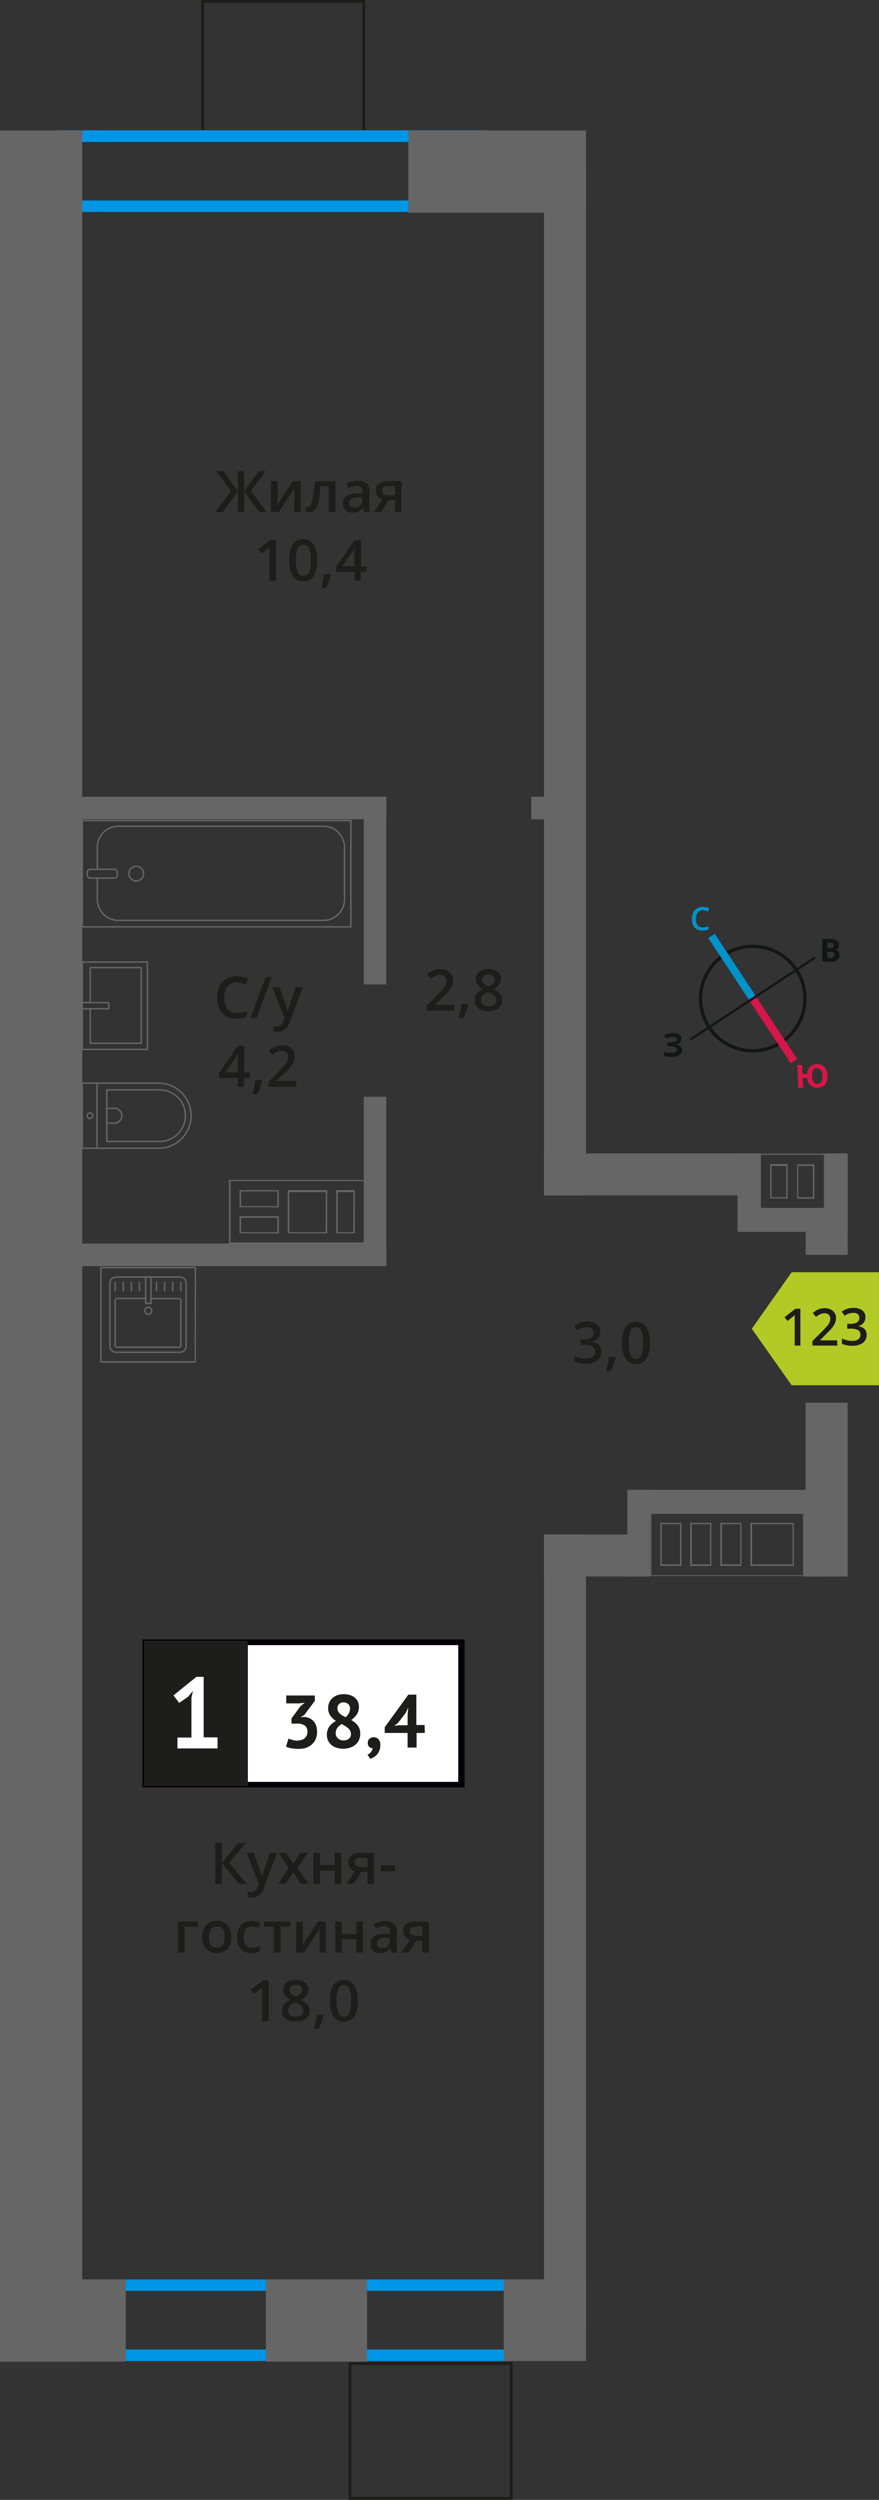 <svg id="Layer_1" data-name="Layer 1" xmlns="http://www.w3.org/2000/svg" width="153.55" height="436.43" viewBox="0 0 153.55 436.43">
  <rect x="0" y="0" width="153.55" height="436.43" fill="#333333" stroke="none"/>
  <defs>
    <style>
      .cls-1, .cls-10, .cls-11, .cls-12, .cls-3, .cls-8 {
        fill: none;
      }

      .cls-1, .cls-8 {
        stroke: #1d1d1b;
        stroke-width: 0.5px;
      }

      .cls-1, .cls-10, .cls-11, .cls-12 {
        stroke-miterlimit: 10;
      }

      .cls-2 {
        fill: #666;
      }

      .cls-3 {
        stroke: #666;
        stroke-linecap: round;
        stroke-linejoin: round;
        stroke-width: 0.25px;
      }

      .cls-4 {
        fill: #1d1d1b;
      }

      .cls-5 {
        fill: #0096e7;
      }

      .cls-6 {
        fill: #fff;
      }

      .cls-7 {
        fill: #050007;
      }

      .cls-8 {
        stroke-miterlimit: 22.93;
      }

      .cls-9 {
        fill: #b2ca25;
        fill-rule: evenodd;
      }

      .cls-10 {
        stroke: #141515;
        stroke-width: 0.58px;
      }

      .cls-11 {
        stroke: #0093ca;
        stroke-width: 1.35px;
      }

      .cls-12 {
        stroke: #d61747;
        stroke-width: 1.35px;
      }

      .cls-13 {
        fill: #141515;
      }

      .cls-14 {
        fill: #0093ca;
      }

      .cls-15 {
        fill: #d61747;
      }
    </style>
  </defs>
  <g>
    <rect class="cls-1" x="35.4" y="0.25" width="28.15" height="23.53"/>
    <rect class="cls-1" x="61.15" y="412.64" width="28.15" height="23.53"/>
    <path class="cls-2" d="M40.27,206.2H63.56v10.7H40.27Zm8.43,4.57v-3H41.85v3H48.7m8.46,4.55v-7.54H50.28v7.54h6.88m4.82,0v-7.54H58.73v7.54H62m-13.28,0v-3H41.85v3H48.7M40,206v11.2H63.81V206H40Zm8.43,4.57H42.1V208h6.35Zm8.46,4.55H50.53v-7h6.38Zm4.82,0H59v-7h2.75Zm-13.28,0H42.1V212.6h6.35Z"/>
    <path class="cls-3" d="M20.28,222.94H31.43A1.09,1.09,0,0,1,32.51,224v11a1.08,1.08,0,0,1-1.08,1.08H20.28A1.09,1.09,0,0,1,19.2,235V224A1.09,1.09,0,0,1,20.28,222.94Z"/>
    <path class="cls-3" d="M26.38,226.7h4.89a.32.32,0,0,1,.31.32v7.86a.31.31,0,0,1-.31.32H20.44a.32.32,0,0,1-.32-.32V227a.33.33,0,0,1,.32-.32h5"/>
    <path class="cls-3" d="M26.52,228.82a.61.61,0,1,1-.6-.6A.6.6,0,0,1,26.52,228.82Z"/>
    <rect class="cls-3" x="25.45" y="222.94" width="0.93" height="4.61"/>
    <line class="cls-3" x1="20.12" y1="223.92" x2="20.12" y2="225.33"/>
    <line class="cls-3" x1="21.54" y1="223.92" x2="21.54" y2="225.33"/>
    <line class="cls-3" x1="22.95" y1="223.92" x2="22.95" y2="225.33"/>
    <line class="cls-3" x1="24.36" y1="223.92" x2="24.36" y2="225.33"/>
    <line class="cls-3" x1="27.34" y1="223.92" x2="27.34" y2="225.33"/>
    <line class="cls-3" x1="28.76" y1="223.92" x2="28.76" y2="225.33"/>
    <line class="cls-3" x1="30.17" y1="223.92" x2="30.17" y2="225.33"/>
    <line class="cls-3" x1="31.59" y1="223.92" x2="31.59" y2="225.33"/>
    <path class="cls-2" d="M34,237.64H17.75V221.43H34Zm.25-16.46H17.5v16.71H34.21Z"/>
    <g>
      <path class="cls-4" d="M104.87,232.53a1.69,1.69,0,0,1-.4,1.13,1.94,1.94,0,0,1-1.11.6v0a2.14,2.14,0,0,1,1.29.54,1.54,1.54,0,0,1,.43,1.13,1.9,1.9,0,0,1-.73,1.59,3.37,3.37,0,0,1-2.07.56,4.76,4.76,0,0,1-2-.38v-1a4.39,4.39,0,0,0,1,.35,4.22,4.22,0,0,0,1,.12,2.13,2.13,0,0,0,1.25-.3,1.14,1.14,0,0,0,.41-1,.92.92,0,0,0-.46-.84,2.89,2.89,0,0,0-1.42-.26h-.62v-.94H102c1.13,0,1.7-.39,1.7-1.18a.9.9,0,0,0-.29-.71,1.38,1.38,0,0,0-.88-.25,2.54,2.54,0,0,0-.78.12,3.53,3.53,0,0,0-.89.45l-.56-.81a3.73,3.73,0,0,1,2.28-.72,2.69,2.69,0,0,1,1.68.47A1.52,1.52,0,0,1,104.87,232.53Z"/>
      <path class="cls-4" d="M107.58,237a17.41,17.41,0,0,1-.86,2.34h-.85c.23-.88.39-1.69.51-2.45h1.12Z"/>
      <path class="cls-4" d="M113.51,234.45a5.19,5.19,0,0,1-.59,2.77,2,2,0,0,1-1.83.9,2,2,0,0,1-1.81-.93,5,5,0,0,1-.61-2.74,5.09,5.09,0,0,1,.59-2.78,2.26,2.26,0,0,1,3.64,0A5,5,0,0,1,113.51,234.45Zm-3.68,0a5.22,5.22,0,0,0,.3,2.09,1,1,0,0,0,1.92,0,7.1,7.1,0,0,0,0-4.15,1,1,0,0,0-1.92,0A5.26,5.26,0,0,0,109.83,234.45Z"/>
    </g>
    <g>
      <path class="cls-4" d="M79.37,176.44H74.54v-.87l1.84-1.85c.54-.55.9-.95,1.08-1.18a3.34,3.34,0,0,0,.39-.66,1.76,1.76,0,0,0,.12-.66,1,1,0,0,0-.29-.76,1.15,1.15,0,0,0-.81-.28,2,2,0,0,0-.79.16,4,4,0,0,0-.89.54l-.62-.75a4,4,0,0,1,1.16-.72,3.4,3.4,0,0,1,1.2-.21,2.38,2.38,0,0,1,1.59.52,1.78,1.78,0,0,1,.61,1.4A2.39,2.39,0,0,1,79,172a3.37,3.37,0,0,1-.53.89,12.15,12.15,0,0,1-1.19,1.25L76,175.38v.05h3.38Z"/>
      <path class="cls-4" d="M81.82,175.39a17.41,17.41,0,0,1-.86,2.34h-.85a22.25,22.25,0,0,0,.5-2.45h1.13Z"/>
      <path class="cls-4" d="M85.33,169.21a2.52,2.52,0,0,1,1.6.47,1.48,1.48,0,0,1,.59,1.25,2,2,0,0,1-1.31,1.74,3.5,3.5,0,0,1,1.19.89,1.69,1.69,0,0,1,.35,1A1.73,1.73,0,0,1,87.1,176a2.71,2.71,0,0,1-1.75.53,2.85,2.85,0,0,1-1.81-.5,1.7,1.7,0,0,1-.64-1.41,1.84,1.84,0,0,1,.34-1.07,2.82,2.82,0,0,1,1.09-.85,2.84,2.84,0,0,1-.93-.82,1.84,1.84,0,0,1-.28-1,1.49,1.49,0,0,1,.61-1.24A2.64,2.64,0,0,1,85.33,169.21ZM84,174.59a1,1,0,0,0,.36.79,1.51,1.51,0,0,0,1,.28,1.42,1.42,0,0,0,1-.29.94.94,0,0,0,.35-.79,1,1,0,0,0-.32-.72,3.06,3.06,0,0,0-1-.61l-.15-.06a2.48,2.48,0,0,0-.92.62A1.2,1.2,0,0,0,84,174.59Zm1.32-4.49a1.22,1.22,0,0,0-.79.24.79.79,0,0,0-.3.65,1,1,0,0,0,.11.46,1.29,1.29,0,0,0,.31.36,4.14,4.14,0,0,0,.7.4,2.36,2.36,0,0,0,.82-.55,1,1,0,0,0,.25-.67.82.82,0,0,0-.3-.65A1.27,1.27,0,0,0,85.32,170.1Z"/>
    </g>
    <path class="cls-5" d="M82.88,35H11.93V24.78H82.88Zm2-12.25H9.93V37H84.88Z"/>
    <path class="cls-5" d="M88.46,410.18H20.75V399.94H88.46Zm2-12.24H18.75v14.24H90.46Z"/>
    <rect class="cls-3" x="14.37" y="143.26" width="46.92" height="18.55"/>
    <rect class="cls-3" x="15.25" y="151.76" width="5.24" height="1.54" rx="0.49"/>
    <path class="cls-3" d="M17,151.76v-3.83a3.68,3.68,0,0,1,3.68-3.68H56.5a3.68,3.68,0,0,1,3.68,3.68V157a3.69,3.69,0,0,1-3.68,3.69H20.7A3.69,3.69,0,0,1,17,157V153.3"/>
    <path class="cls-3" d="M23.81,153.8a1.28,1.28,0,1,1,1.27-1.27A1.27,1.27,0,0,1,23.81,153.8Z"/>
    <path class="cls-3" d="M27.69,189.09H14.37v11.38H27.69a5.69,5.69,0,1,0,0-11.38Z"/>
    <path class="cls-3" d="M27.58,190.27H18.66v9h8.92a4.51,4.51,0,1,0,0-9Z"/>
    <path class="cls-3" d="M20,193.49H18.66v2.58H20a1.29,1.29,0,1,0,0-2.58Z"/>
    <path class="cls-3" d="M16.19,194.78a.48.48,0,1,1-.48-.48A.47.47,0,0,1,16.19,194.78Z"/>
    <line class="cls-3" x1="16.95" y1="189.09" x2="16.95" y2="200.47"/>
    <rect class="cls-3" x="14.37" y="167.95" width="11.38" height="15.25"/>
    <polyline class="cls-3" points="14.37 176.11 18.99 176.11 18.99 175.04 14.37 175.04"/>
    <polyline class="cls-3" points="15.76 176.11 15.76 182.13 24.68 182.13 24.68 168.92 15.76 168.92 15.76 175.04"/>
    <rect class="cls-2" x="71.34" y="22.78" width="31.02" height="14.36"/>
    <rect class="cls-2" y="397.94" width="21.97" height="14.36"/>
    <rect class="cls-2" x="46.44" y="397.94" width="17.68" height="14.36"/>
    <rect class="cls-2" x="88" y="397.94" width="14.36" height="14.24"/>
    <rect class="cls-2" y="22.78" width="14.36" height="389.52"/>
    <rect class="cls-2" x="95.03" y="201.36" width="36.99" height="7.33"/>
    <rect class="cls-2" x="95.03" y="267.89" width="16.07" height="7.33"/>
    <rect class="cls-2" x="140.73" y="244.89" width="7.34" height="30.34"/>
    <rect class="cls-2" x="140.74" y="213.3" width="7.33" height="5.77"/>
    <rect class="cls-2" x="95.03" y="28.64" width="7.33" height="180.05"/>
    <rect class="cls-2" x="95.03" y="267.89" width="7.33" height="138.65"/>
    <rect class="cls-2" x="63.55" y="139.1" width="3.93" height="32.76"/>
    <rect class="cls-2" x="63.55" y="191.47" width="3.93" height="29.16"/>
    <path class="cls-2" d="M132.92,201.61h11v9.27h-11Zm4.67,7.61v-6h-3.05v6h3.05m4.67,0v-5.95h-3v6h3m-9.59-7.86h0v9.77h11.46v-9.77Zm4.67,7.61h-2.55v-5.46h2.55Zm4.67,0h-2.55v-5.46H142Z"/>
    <rect class="cls-2" x="144.14" y="201.36" width="3.94" height="13.13"/>
    <rect class="cls-2" x="128.84" y="211.13" width="19.23" height="3.94"/>
    <rect class="cls-2" x="128.84" y="201.36" width="3.94" height="13.13"/>
    <path class="cls-2" d="M113.78,264.29h26.5V275h-26.5v-1.57h0v-9.1Zm5.26,9.1v-7.53h-3.69v7.53H119m1.57,0h3.69v-7.53h-3.69v7.53m5.26,0h3.69v-7.53h-3.69v7.53m5.26,0h7.57v-7.53h-7.57v7.53M113.53,264v2.07h0v7h0v2.07h27V264Zm5.26,9.1H115.6v-7h3.19Zm5.26,0h-3.19v-7h3.19Zm5.26,0h-3.19v-7h3.19Zm9.14,0h-7.07v-7h7.07Z"/>
    <rect class="cls-2" x="109.59" y="260.1" width="3.93" height="15.13"/>
    <rect class="cls-2" x="109.59" y="260.1" width="34.81" height="3.94"/>
    <rect class="cls-2" x="140.47" y="260.1" width="3.93" height="15.13"/>
    <rect class="cls-2" x="12.45" y="139.1" width="55.03" height="3.94"/>
    <rect class="cls-2" x="92.8" y="139.1" width="5.9" height="3.94"/>
    <rect class="cls-2" x="12.45" y="217.1" width="55.03" height="3.94"/>
    <path class="cls-4" d="M43.07,328.88H41.7l-2.94-3.62v3.62H37.59v-7.14h1.17v3.45l2.89-3.45h1.28l-2.88,3.44Zm0-5.4h1.25l1.1,3.06a6.28,6.28,0,0,1,.33,1.23h0a4.66,4.66,0,0,1,.16-.65c.08-.26.49-1.47,1.24-3.64h1.24l-2.31,6.11a2.19,2.19,0,0,1-2.1,1.69,3.65,3.65,0,0,1-.74-.08v-.91a2.61,2.61,0,0,0,.59.06,1.22,1.22,0,0,0,1.17-1l.2-.5Zm7.38,2.64-1.81-2.64H50l1.23,1.89,1.24-1.89h1.3l-1.82,2.64,1.91,2.76h-1.3l-1.33-2-1.33,2h-1.3Zm5.46-2.64v2.16h2.54v-2.16H59.6v5.4H58.45v-2.33H55.91v2.33H54.76v-5.4Zm5.88,5.4H60.51l1.5-2.22a1.65,1.65,0,0,1-.86-.55,1.59,1.59,0,0,1-.31-1,1.46,1.46,0,0,1,.54-1.2,2.37,2.37,0,0,1,1.5-.43h2.46v5.4H64.19V326.8H63.1Zm.17-3.76a.7.7,0,0,0,.31.62,1.51,1.51,0,0,0,.85.21h1.07v-1.6H62.94a1.11,1.11,0,0,0-.73.2A.67.67,0,0,0,62,325.12Zm4.55,1.56v-1H69v1Z"/>
    <path class="cls-4" d="M34.59,335.48v.89H32.25v4.51H31.1v-5.4Zm5.83,2.69a2.94,2.94,0,0,1-.68,2.06,2.41,2.41,0,0,1-1.89.74,2.59,2.59,0,0,1-1.34-.34,2.23,2.23,0,0,1-.89-1,3.32,3.32,0,0,1-.31-1.48,2.91,2.91,0,0,1,.67-2.05,2.41,2.41,0,0,1,1.9-.74,2.37,2.37,0,0,1,1.85.75A2.91,2.91,0,0,1,40.42,338.17Zm-3.93,0c0,1.24.46,1.87,1.38,1.87s1.37-.63,1.37-1.87-.46-1.85-1.38-1.85a1.2,1.2,0,0,0-1,.47A2.51,2.51,0,0,0,36.49,338.17Zm7.43,2.8a2.37,2.37,0,0,1-1.87-.71,3.66,3.66,0,0,1,0-4.15,2.48,2.48,0,0,1,1.93-.73,3.51,3.51,0,0,1,1.54.32l-.35.92a3.43,3.43,0,0,0-1.2-.28c-.94,0-1.4.62-1.4,1.86a2.17,2.17,0,0,0,.35,1.36,1.21,1.21,0,0,0,1,.46,3,3,0,0,0,1.45-.38v1a2.52,2.52,0,0,1-.66.26A4.06,4.06,0,0,1,43.92,341Zm6.83-5.49v.89H49v4.51H47.84v-4.51H46.08v-.89Zm2.14,0v2.76c0,.33,0,.8-.08,1.43l2.71-4.19h1.4v5.4h-1.1v-2.72c0-.15,0-.4,0-.73s0-.58,0-.73l-2.7,4.18h-1.4v-5.4Zm6.82,0v2.16h2.54v-2.16H63.4v5.4H62.25v-2.33H59.71v2.33H58.56v-5.4Zm8.71,5.4-.23-.76h0a2.2,2.2,0,0,1-.79.68,2.62,2.62,0,0,1-1,.17,1.73,1.73,0,0,1-1.25-.43,1.62,1.62,0,0,1-.44-1.21,1.41,1.41,0,0,1,.62-1.26,3.62,3.62,0,0,1,1.89-.47l.93,0v-.29a1.1,1.1,0,0,0-.24-.78,1,1,0,0,0-.75-.25,2.67,2.67,0,0,0-.8.12,5.84,5.84,0,0,0-.73.29l-.37-.82a3.65,3.65,0,0,1,1-.35,4.45,4.45,0,0,1,1-.12,2.33,2.33,0,0,1,1.55.45,1.76,1.76,0,0,1,.53,1.41v3.64Zm-1.71-.78a1.43,1.43,0,0,0,1-.35,1.29,1.29,0,0,0,.38-1v-.47l-.69,0a2.38,2.38,0,0,0-1.18.27.82.82,0,0,0-.37.74.73.73,0,0,0,.21.56A1,1,0,0,0,66.71,340.1Zm4.68.78H70.11l1.5-2.22a1.65,1.65,0,0,1-.86-.55,1.59,1.59,0,0,1-.31-1,1.46,1.46,0,0,1,.54-1.2,2.37,2.37,0,0,1,1.5-.43h2.46v5.4H73.79V338.8H72.7Zm.17-3.76a.7.7,0,0,0,.31.62,1.51,1.51,0,0,0,.85.21h1.07v-1.6H72.54a1.11,1.11,0,0,0-.73.2A.67.67,0,0,0,71.56,337.12Z"/>
    <g>
      <path class="cls-4" d="M46.93,352.88H45.78v-4.61c0-.55,0-1,0-1.31l-.28.26-1.09.9-.58-.73,2.1-1.65h1Z"/>
      <path class="cls-4" d="M51.68,345.64a2.52,2.52,0,0,1,1.6.47,1.5,1.5,0,0,1,.6,1.25,2,2,0,0,1-1.32,1.75,3.4,3.4,0,0,1,1.19.88,1.63,1.63,0,0,1,.35,1,1.72,1.72,0,0,1-.64,1.41,2.68,2.68,0,0,1-1.76.53,2.86,2.86,0,0,1-1.8-.49,1.7,1.7,0,0,1-.64-1.42,1.85,1.85,0,0,1,.33-1.07,2.77,2.77,0,0,1,1.1-.84,2.8,2.8,0,0,1-.94-.83,1.8,1.8,0,0,1-.27-1,1.45,1.45,0,0,1,.61-1.23A2.53,2.53,0,0,1,51.68,345.64ZM50.35,351a.93.93,0,0,0,.36.78,1.51,1.51,0,0,0,1,.28,1.47,1.47,0,0,0,1-.29A1,1,0,0,0,53,351a1,1,0,0,0-.33-.73,3.06,3.06,0,0,0-1-.6l-.14-.07a2.51,2.51,0,0,0-.93.63A1.16,1.16,0,0,0,50.35,351Zm1.32-4.5a1.22,1.22,0,0,0-.79.24.8.8,0,0,0-.3.66.94.94,0,0,0,.11.45,1.33,1.33,0,0,0,.31.37,4.26,4.26,0,0,0,.7.39,2.38,2.38,0,0,0,.83-.55,1,1,0,0,0,.24-.66.8.8,0,0,0-.3-.66A1.25,1.25,0,0,0,51.67,346.53Z"/>
      <path class="cls-4" d="M56.55,351.83a18.47,18.47,0,0,1-.86,2.34h-.85a22.4,22.4,0,0,0,.5-2.46h1.13Z"/>
      <path class="cls-4" d="M62.48,349.31a5,5,0,0,1-.6,2.76,2.26,2.26,0,0,1-3.63,0,5,5,0,0,1-.62-2.73,5.12,5.12,0,0,1,.6-2.79,2.28,2.28,0,0,1,3.64,0A5,5,0,0,1,62.48,349.31Zm-3.68,0a5.17,5.17,0,0,0,.3,2.08,1,1,0,0,0,1.92,0,5.14,5.14,0,0,0,.31-2.07,5.23,5.23,0,0,0-.31-2.08,1,1,0,0,0-1.92,0A5.22,5.22,0,0,0,58.8,349.31Z"/>
    </g>
    <rect class="cls-6" x="25.37" y="286.71" width="54.7" height="24.87"/>
    <path class="cls-7" d="M80.06,287.21H26v23.87H80.06Zm-54.64-1H81.15v25.85H24.88V286.22Z"/>
    <rect class="cls-4" x="25.37" y="286.71" width="17.68" height="24.87"/>
    <rect class="cls-8" x="25.37" y="286.71" width="17.68" height="24.87"/>
    <g>
      <path class="cls-4" d="M52.05,303.84a1.67,1.67,0,0,0,1.23-.43,1.47,1.47,0,0,0,.43-1.05,1.33,1.33,0,0,0-.45-1.1,2.29,2.29,0,0,0-1.4-.35h-.94V300l1.58-2.15.75-.59-1,.12H50V296h5v.93l-1.84,2.47-.57.35v.06l.54-.07a2.77,2.77,0,0,1,.87.2,2.14,2.14,0,0,1,.72.49,2.52,2.52,0,0,1,.49.79,3.08,3.08,0,0,1,.18,1.09,3.22,3.22,0,0,1-.25,1.33,2.66,2.66,0,0,1-.71.94,3,3,0,0,1-1,.56,4.47,4.47,0,0,1-1.29.18,7.08,7.08,0,0,1-1.19-.1,3.42,3.42,0,0,1-1-.3l.46-1.41a3.81,3.81,0,0,0,1.67.38Z"/>
      <path class="cls-4" d="M57.1,302.86a2.57,2.57,0,0,1,.12-.82,2,2,0,0,1,.33-.65,2.55,2.55,0,0,1,.51-.53,4.11,4.11,0,0,1,.63-.43,3.34,3.34,0,0,1-1-.93,2.23,2.23,0,0,1-.37-1.32,2.34,2.34,0,0,1,.19-.95,2.18,2.18,0,0,1,.55-.77,2.5,2.5,0,0,1,.87-.51,3.37,3.37,0,0,1,1.14-.18,3.25,3.25,0,0,1,1.07.16,2.35,2.35,0,0,1,.83.44,2,2,0,0,1,.54.7,2.24,2.24,0,0,1,.19.91,2.36,2.36,0,0,1-.35,1.3,3.51,3.51,0,0,1-1,1,3.75,3.75,0,0,1,1.18,1,2.33,2.33,0,0,1,.4,1.41,2.47,2.47,0,0,1-.22,1.07,2.2,2.2,0,0,1-.6.81,2.7,2.7,0,0,1-.94.53,3.59,3.59,0,0,1-1.2.19,3.91,3.91,0,0,1-1.18-.17,2.59,2.59,0,0,1-.9-.49,2.17,2.17,0,0,1-.58-.76A2.47,2.47,0,0,1,57.1,302.86Zm4.2-.17a1.12,1.12,0,0,0-.14-.55,1.78,1.78,0,0,0-.37-.45,3.68,3.68,0,0,0-.51-.37l-.57-.33a2.18,2.18,0,0,0-.84.76,1.62,1.62,0,0,0-.23.82,1.21,1.21,0,0,0,.36.89,1.32,1.32,0,0,0,1,.38,1.47,1.47,0,0,0,.94-.29A1,1,0,0,0,61.3,302.69Zm-2.36-4.48a1.2,1.2,0,0,0,.12.55,1.14,1.14,0,0,0,.32.41,2.61,2.61,0,0,0,.45.33c.17.1.35.19.53.28a1.92,1.92,0,0,0,.78-1.46,1,1,0,0,0-.32-.83,1.11,1.11,0,0,0-.77-.28,1.06,1.06,0,0,0-.84.3A1,1,0,0,0,58.94,298.21Z"/>
      <path class="cls-4" d="M64.25,304.25a.9.9,0,0,1,.29-.7,1.18,1.18,0,0,1,1.59.1,1.45,1.45,0,0,1,.31,1,2.57,2.57,0,0,1-.18,1,2.4,2.4,0,0,1-.45.71,2.57,2.57,0,0,1-.57.44,3.13,3.13,0,0,1-.56.24l-.49-.7a1.62,1.62,0,0,0,.61-.47,1.3,1.3,0,0,0,.29-.69.75.75,0,0,1-.57-.19A.87.87,0,0,1,64.25,304.25Z"/>
      <path class="cls-4" d="M74.21,302.54H72.77v2.55H71.2v-2.55h-4v-1l4.14-5.69h1.39v5.3h1.44Zm-3-3.35.11-1.1h0l-.44.94-1.36,1.77-.65.49.83-.1H71.2Z"/>
    </g>
    <path class="cls-6" d="M31,303.34h2.44v-6.93l.26-1.19-.84,1-1.56,1.07-1-1.31,4-3.23h1.28v10.56H38v1.93H31Z"/>
    <path class="cls-4" d="M40.37,85.7l-2.61-3.44H39l2.54,3.45V82.26h1.11v3.45l2.54-3.45h1.25L43.84,85.7l2.72,3.69H45.27l-2.61-3.61v3.61H41.55V85.78l-2.61,3.61h-1.3ZM48.49,84v2.77c0,.33,0,.8-.08,1.42L51.12,84h1.41v5.4H51.42V86.68c0-.15,0-.4,0-.73s0-.58,0-.73l-2.7,4.17h-1.4V84Zm10.11,5.4H57.44v-4.5H56a20.86,20.86,0,0,1-.37,2.72A3.58,3.58,0,0,1,55,89a1.2,1.2,0,0,1-1,.45,1.67,1.67,0,0,1-.63-.1v-.9a1.15,1.15,0,0,0,.36.07c.34,0,.6-.38.79-1.13A20.3,20.3,0,0,0,55,84H58.6Zm5,0-.23-.75h0a2.12,2.12,0,0,1-.78.67,2.49,2.49,0,0,1-1,.18,1.7,1.7,0,0,1-1.24-.43,1.58,1.58,0,0,1-.45-1.21,1.43,1.43,0,0,1,.62-1.26,3.58,3.58,0,0,1,1.89-.47l.93,0v-.28a1.1,1.1,0,0,0-.24-.78,1,1,0,0,0-.75-.25,2.61,2.61,0,0,0-.79.12,5.29,5.29,0,0,0-.73.29l-.38-.82a3.86,3.86,0,0,1,1-.35,4.3,4.3,0,0,1,1-.12,2.34,2.34,0,0,1,1.56.45,1.76,1.76,0,0,1,.52,1.41v3.63Zm-1.71-.78a1.41,1.41,0,0,0,1-.35,1.24,1.24,0,0,0,.37-1v-.47l-.69,0a2.41,2.41,0,0,0-1.18.27.83.83,0,0,0-.37.74.75.75,0,0,0,.22.56A.92.92,0,0,0,61.91,88.61Zm4.69.78H65.31l1.5-2.21a1.55,1.55,0,0,1-1.17-1.55,1.44,1.44,0,0,1,.55-1.2A2.32,2.32,0,0,1,67.68,84h2.46v5.4H69V87.31H67.9Zm.16-3.75a.7.7,0,0,0,.32.62,1.49,1.49,0,0,0,.84.21H69V84.86H67.74a1.16,1.16,0,0,0-.72.2A.71.71,0,0,0,66.76,85.64Z"/>
    <g>
      <path class="cls-4" d="M48.21,101.39H47.06v-4.6c0-.55,0-1,0-1.31l-.27.26-1.1.89-.57-.72,2.09-1.65h1Z"/>
      <path class="cls-4" d="M55.39,97.83a5,5,0,0,1-.6,2.76,2,2,0,0,1-1.83.9,2,2,0,0,1-1.8-.93,5,5,0,0,1-.62-2.73,5.12,5.12,0,0,1,.6-2.79,2.25,2.25,0,0,1,3.63,0A5,5,0,0,1,55.39,97.83Zm-3.69,0a5.2,5.2,0,0,0,.3,2.08,1,1,0,0,0,1,.63,1,1,0,0,0,1-.64,5.18,5.18,0,0,0,.3-2.07,5.27,5.27,0,0,0-.3-2.08,1,1,0,0,0-1-.64,1,1,0,0,0-1,.63A5.22,5.22,0,0,0,51.7,97.83Z"/>
      <path class="cls-4" d="M57.83,100.34a16.12,16.12,0,0,1-.86,2.34h-.84a24.85,24.85,0,0,0,.5-2.45h1.13Z"/>
      <path class="cls-4" d="M64,99.84h-1v1.55H61.94V99.84H58.68V99l3.26-4.71h1.12v4.64h1Zm-2.08-1V97.09c0-.63,0-1.16.05-1.56h0a5.43,5.43,0,0,1-.43.78l-1.77,2.57Z"/>
    </g>
    <path class="cls-4" d="M41.3,171.49a1.92,1.92,0,0,0-1.58.72,3.76,3.76,0,0,0,0,3.95,2,2,0,0,0,1.6.67,4.17,4.17,0,0,0,.88-.09,8.35,8.35,0,0,0,.89-.23v1a5.42,5.42,0,0,1-1.91.32,3,3,0,0,1-2.4-1,4,4,0,0,1-.84-2.72,4.44,4.44,0,0,1,.4-1.95,2.91,2.91,0,0,1,1.18-1.27,3.55,3.55,0,0,1,1.81-.45,4.48,4.48,0,0,1,2,.46l-.42,1c-.25-.11-.5-.21-.77-.3A3,3,0,0,0,41.3,171.49Zm6.18-.9-2.65,7.14H43.74l2.66-7.14Zm.08,1.74h1.25l1.1,3.06a6,6,0,0,1,.34,1.23h0a5.81,5.81,0,0,1,.17-.65c.07-.25.49-1.47,1.24-3.64h1.24l-2.31,6.12a2.19,2.19,0,0,1-2.1,1.68,3.13,3.13,0,0,1-.75-.08v-.91a2.71,2.71,0,0,0,.6.06,1.2,1.2,0,0,0,1.16-1l.2-.51Z"/>
    <g>
      <path class="cls-4" d="M43.62,188.17h-1v1.56H41.54v-1.56H38.28v-.88l3.26-4.72h1.12v4.65h1Zm-2.08-.95v-1.79c0-.64,0-1.16.05-1.57h0a5.36,5.36,0,0,1-.43.78l-1.78,2.58Z"/>
      <path class="cls-4" d="M45.8,188.68A15.89,15.89,0,0,1,45,191H44.1a22.25,22.25,0,0,0,.5-2.45h1.13Z"/>
      <path class="cls-4" d="M51.74,189.73H46.9v-.87L48.74,187a14.94,14.94,0,0,0,1.09-1.18,2.84,2.84,0,0,0,.38-.66,1.76,1.76,0,0,0,.13-.66,1,1,0,0,0-.29-.76,1.17,1.17,0,0,0-.81-.28,2.13,2.13,0,0,0-.79.15,3.85,3.85,0,0,0-.89.55l-.62-.76a4.22,4.22,0,0,1,1.16-.71,3.36,3.36,0,0,1,1.2-.21,2.33,2.33,0,0,1,1.59.52,1.76,1.76,0,0,1,.6,1.4,2.39,2.39,0,0,1-.17.92,3.66,3.66,0,0,1-.53.89,11.43,11.43,0,0,1-1.2,1.25l-1.24,1.2v.05h3.39Z"/>
    </g>
    <polygon class="cls-9" points="138.29 222.11 138.29 222.12 134.81 227.04 131.33 231.98 134.81 236.91 138.29 241.84 138.29 241.84 138.3 241.84 153.54 241.84 153.54 222.11 138.3 222.11 138.29 222.11"/>
    <g>
      <path class="cls-4" d="M139.82,234.91h-1v-4.15c0-.5,0-.89,0-1.18a3,3,0,0,1-.25.23l-1,.81-.52-.65,1.89-1.49h.87Z"/>
      <path class="cls-4" d="M146.27,234.91h-4.35v-.78l1.66-1.67a13.28,13.28,0,0,0,1-1.07,2.18,2.18,0,0,0,.35-.59,1.63,1.63,0,0,0,.11-.59.94.94,0,0,0-.26-.69,1.06,1.06,0,0,0-.73-.25,2,2,0,0,0-.71.14,3.52,3.52,0,0,0-.8.49l-.55-.68a3.58,3.58,0,0,1,1-.64,2.9,2.9,0,0,1,1.07-.19,2.13,2.13,0,0,1,1.44.47,1.58,1.58,0,0,1,.54,1.26,2.07,2.07,0,0,1-.16.82,3.25,3.25,0,0,1-.47.81,11.3,11.3,0,0,1-1.08,1.12L143.23,234V234h3Z"/>
      <path class="cls-4" d="M151.17,230a1.48,1.48,0,0,1-.36,1,1.74,1.74,0,0,1-1,.54v0A1.88,1.88,0,0,1,151,232a1.38,1.38,0,0,1,.39,1,1.7,1.7,0,0,1-.65,1.43,3,3,0,0,1-1.87.51,4.22,4.22,0,0,1-1.8-.35v-.92a3.6,3.6,0,0,0,.87.31,3.37,3.37,0,0,0,.88.11,1.89,1.89,0,0,0,1.11-.27,1,1,0,0,0,.37-.86.83.83,0,0,0-.41-.76,2.61,2.61,0,0,0-1.28-.24H148v-.84h.57c1,0,1.54-.35,1.54-1.06a.78.78,0,0,0-.27-.64,1.22,1.22,0,0,0-.79-.22,2.39,2.39,0,0,0-.71.1,3.47,3.47,0,0,0-.8.4l-.5-.72a3.39,3.39,0,0,1,2.05-.65,2.45,2.45,0,0,1,1.52.42A1.37,1.37,0,0,1,151.17,230Z"/>
    </g>
  </g>
  <g>
    <path class="cls-10" d="M126.49,166.71a9.12,9.12,0,1,1-2.61,12.63,9.1,9.1,0,0,1,2.61-12.63Z"/>
    <line class="cls-11" x1="124.3" y1="163.4" x2="131.5" y2="174.33"/>
    <line class="cls-12" x1="138.7" y1="185.26" x2="131.5" y2="174.33"/>
    <polygon class="cls-13" points="120.45 181.34 131.38 174.15 131.61 174.5 120.68 181.69 120.45 181.34"/>
    <polygon class="cls-13" points="142.32 166.97 131.38 174.15 131.61 174.5 142.54 167.31 142.32 166.97"/>
    <path class="cls-14" d="M122.77,158.89a1.06,1.06,0,0,0-.88.42,1.64,1.64,0,0,0-.33,1.1,1.8,1.8,0,0,0,.31,1.12,1.12,1.12,0,0,0,.9.37,2.76,2.76,0,0,0,.51-.05l.49-.13v.56a3,3,0,0,1-1.07.18,1.68,1.68,0,0,1-1.35-.54,2.15,2.15,0,0,1-.47-1.51,2.7,2.7,0,0,1,.21-1.1,1.67,1.67,0,0,1,.67-.72,2.09,2.09,0,0,1,1-.26,2.79,2.79,0,0,1,1.14.25l-.23.56-.44-.18a2.41,2.41,0,0,0-.48-.07Z"/>
    <path class="cls-15" d="M144.55,187.78a2.32,2.32,0,0,1-.41,1.53,1.93,1.93,0,0,1-2.57.19,2,2,0,0,1-.58-1.31l-.77,0,.07,1.72-.85,0-.16-4,.85,0,.06,1.58.79,0a1.88,1.88,0,0,1,.49-1.25,1.79,1.79,0,0,1,1.21-.46,1.63,1.63,0,0,1,1.34.49,2.28,2.28,0,0,1,.53,1.51Zm-2.7.11a1.92,1.92,0,0,0,.27,1,.79.79,0,0,0,.68.31c.62,0,.9-.49.87-1.39a1.79,1.79,0,0,0-.28-1,.75.75,0,0,0-.68-.32.8.8,0,0,0-.67.37,1.92,1.92,0,0,0-.19,1Z"/>
    <path class="cls-13" d="M143.67,163.92h1.26a2.41,2.41,0,0,1,1.23.23.83.83,0,0,1,.4.78,1,1,0,0,1-.17.59.67.67,0,0,1-.45.27v0a.83.83,0,0,1,.54.3,1.15,1.15,0,0,1,.18.64,1,1,0,0,1-.39.84,1.66,1.66,0,0,1-1.08.33h-1.52Zm.87,1.58H145a1,1,0,0,0,.51-.1.38.38,0,0,0,.14-.36.36.36,0,0,0-.16-.33,1,1,0,0,0-.54-.11h-.43Zm0,.67v1.05h.54a.83.83,0,0,0,.52-.13.5.5,0,0,0,.16-.41c0-.33-.23-.51-.7-.51Z"/>
    <path class="cls-13" d="M119,181.4a.79.79,0,0,1-.29.63,1.13,1.13,0,0,1-.74.32v0a1.5,1.5,0,0,1,.85.31.78.78,0,0,1,.31.64,1.06,1.06,0,0,1-.45.89,2.17,2.17,0,0,1-1.24.33,3.77,3.77,0,0,1-1.43-.22v-.72a3.36,3.36,0,0,0,.61.2,4.87,4.87,0,0,0,.65,0c.67,0,1-.18,1-.58a.45.45,0,0,0-.32-.41,2.71,2.71,0,0,0-1-.14h-.38v-.67H117a3,3,0,0,0,.94-.11.45.45,0,0,0,.29-.42.4.4,0,0,0-.18-.32,1.06,1.06,0,0,0-.56-.12,2,2,0,0,0-1.08.32l-.38-.56a2.77,2.77,0,0,1,.74-.34,4.33,4.33,0,0,1,.84-.09,1.79,1.79,0,0,1,1.05.27.86.86,0,0,1,.4.72Z"/>
  </g>
</svg>
